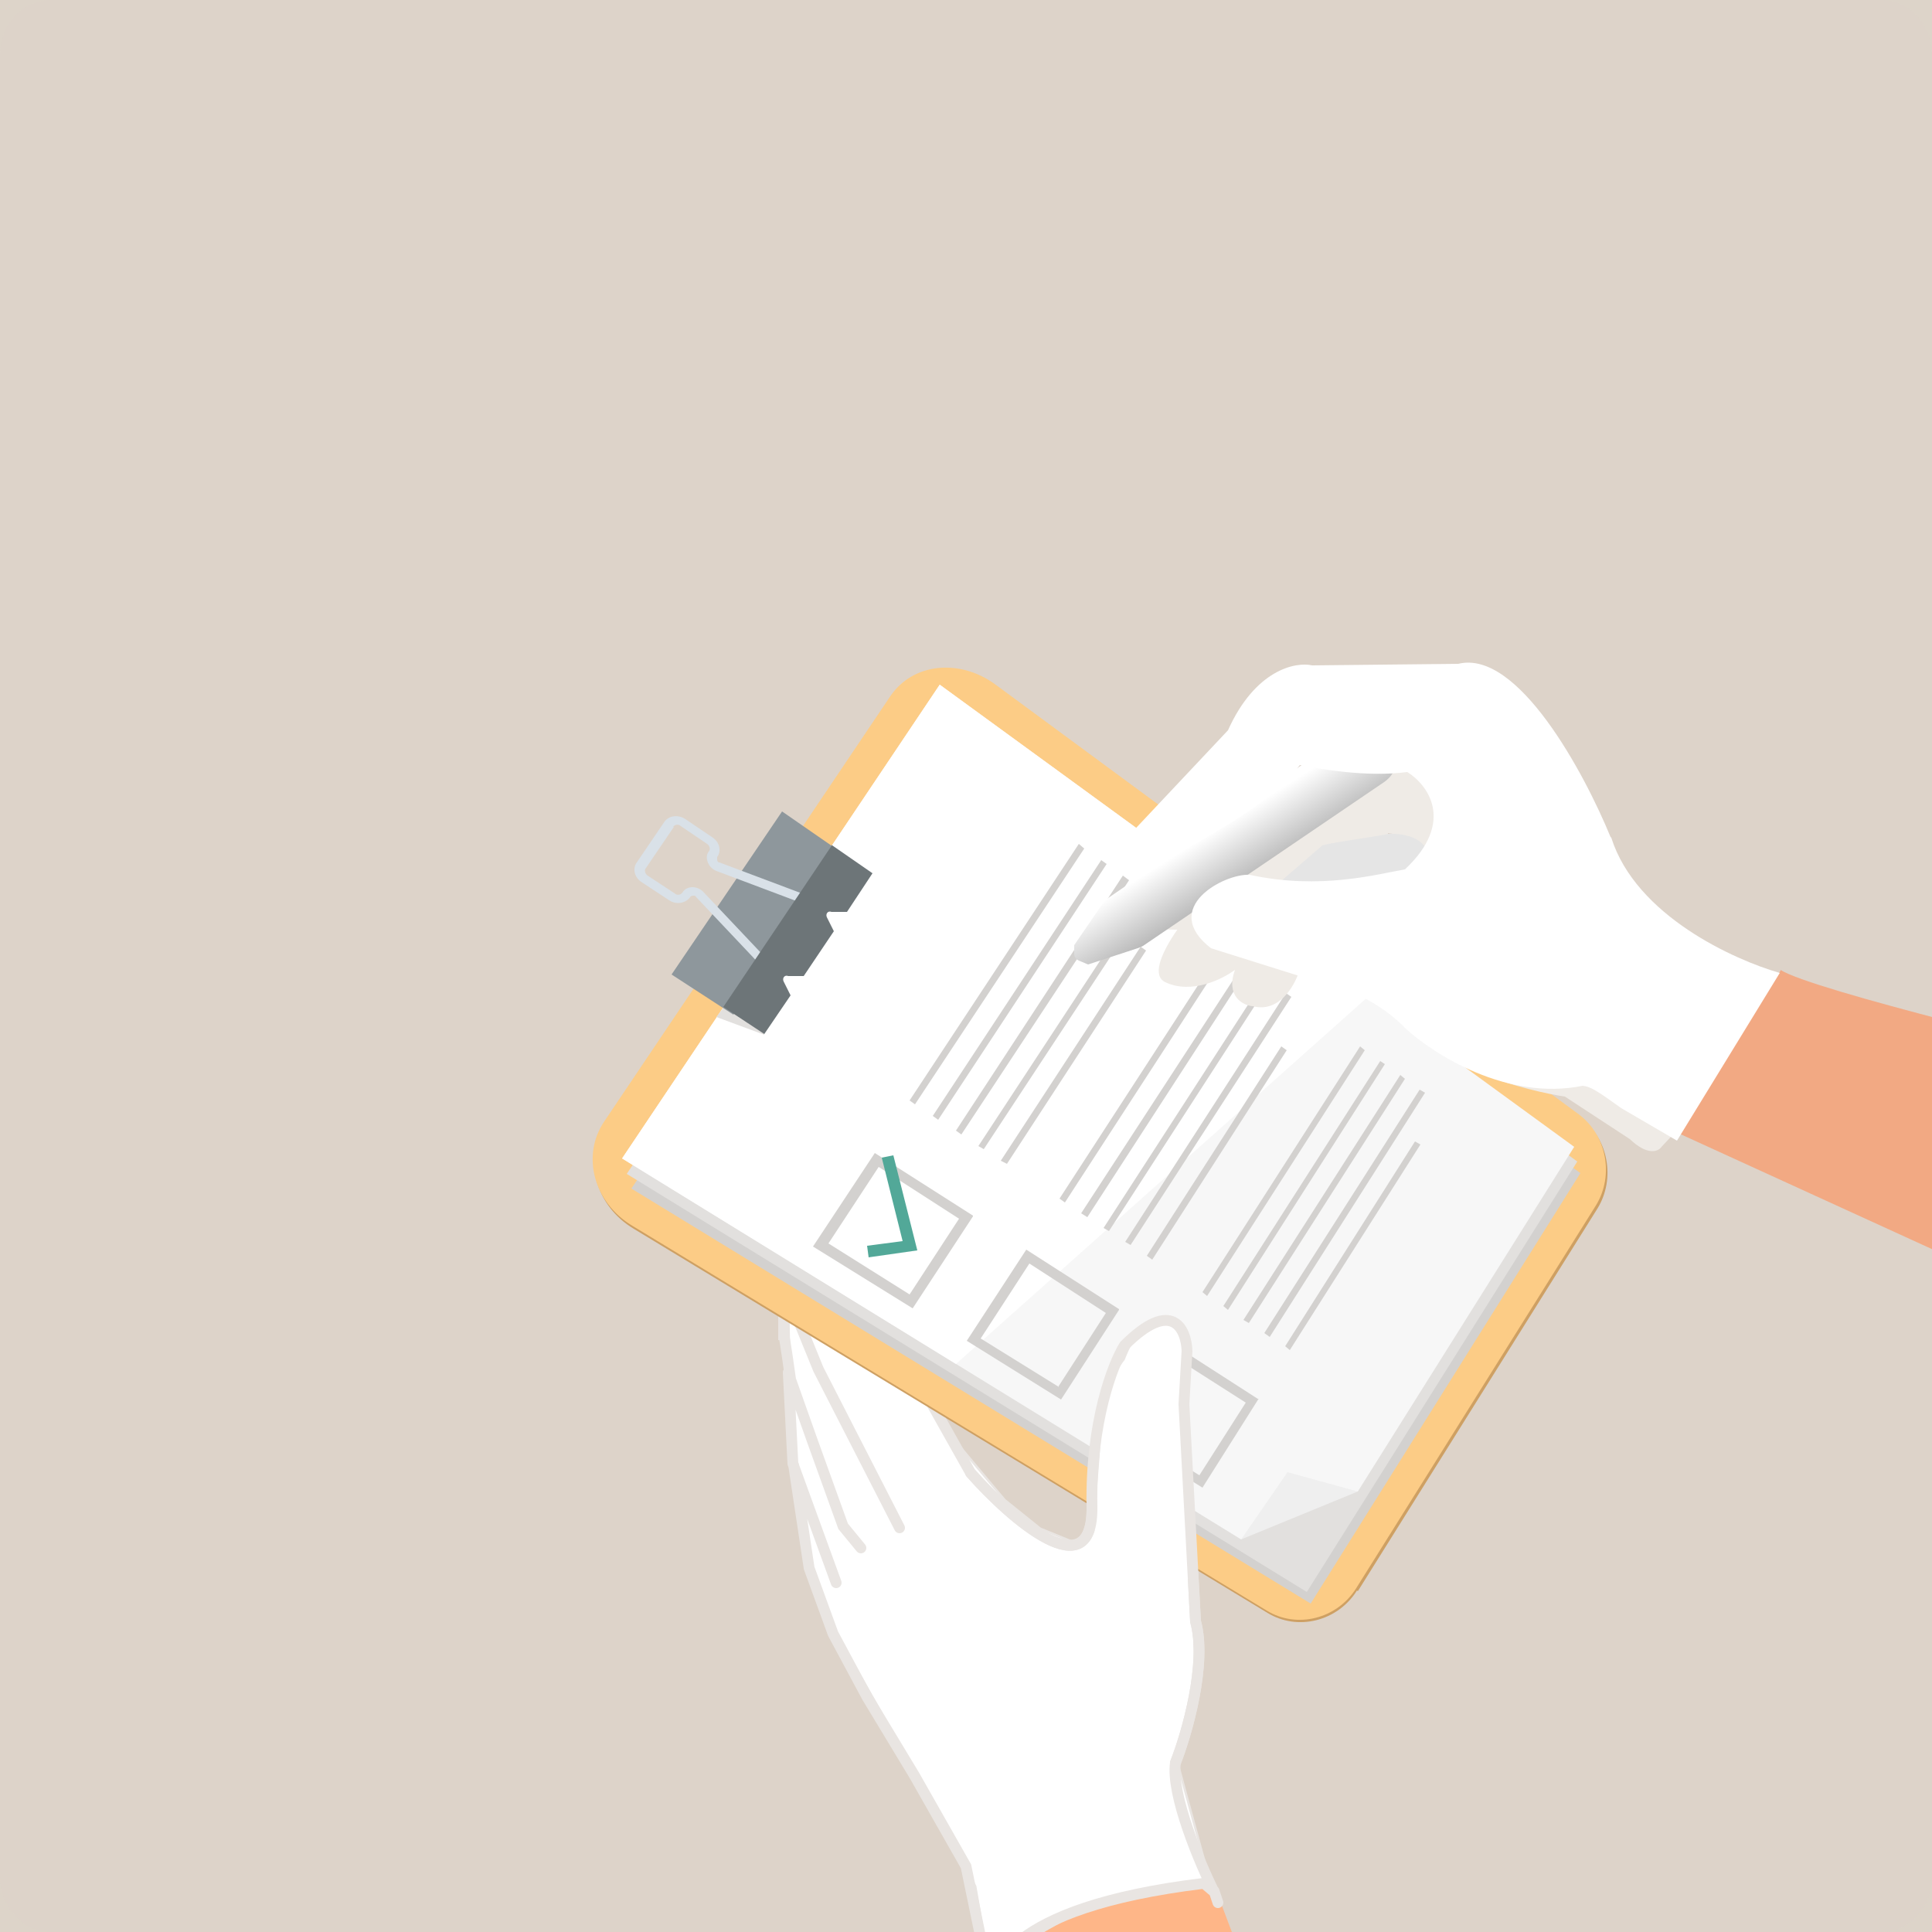 <?xml version="1.0" encoding="UTF-8"?>
<svg xmlns="http://www.w3.org/2000/svg" xmlns:xlink="http://www.w3.org/1999/xlink" id="Layer_1" data-name="Layer 1" version="1.1" viewBox="0 0 250 250">
  <defs>
    <style>
      .cls-1 {
        clip-path: url(#clippath);
      }

      .cls-2, .cls-3, .cls-4, .cls-5, .cls-6, .cls-7, .cls-8, .cls-9, .cls-10, .cls-11, .cls-12, .cls-13, .cls-14, .cls-15, .cls-16, .cls-17, .cls-18, .cls-19, .cls-20 {
        stroke-width: 0px;
      }

      .cls-2, .cls-21 {
        fill: none;
      }

      .cls-3 {
        fill: url(#linear-gradient);
      }

      .cls-4 {
        fill: #8e979c;
      }

      .cls-5, .cls-10 {
        fill: #ddd4c9;
      }

      .cls-6 {
        fill: #52a898;
      }

      .cls-7 {
        fill: #f2a983;
      }

      .cls-8 {
        fill: #cea063;
      }

      .cls-9 {
        fill: #e2e0de;
      }

      .cls-21 {
        stroke-linecap: round;
        stroke-width: 1.4px;
      }

      .cls-21, .cls-22 {
        stroke: #e9e5e2;
      }

      .cls-10 {
        opacity: .7;
      }

      .cls-11 {
        fill: #fccc86;
      }

      .cls-22 {
        stroke-width: .3px;
      }

      .cls-22, .cls-14 {
        fill: #fff;
      }

      .cls-12 {
        fill: #6d7578;
      }

      .cls-13 {
        fill: #efebe6;
      }

      .cls-15 {
        fill: #efefef;
      }

      .cls-16 {
        fill: #e5e5e5;
      }

      .cls-17 {
        fill: #f7f7f7;
      }

      .cls-18 {
        fill: #d9e1e8;
      }

      .cls-19 {
        fill: #feb688;
      }

      .cls-20 {
        fill: #d3d1cf;
      }
    </style>
    <clipPath id="clippath">
      <path class="cls-2" d="M0,7.1C0,3.2,2.9,0,6.6,0h236.9C247.1,0,250,3.2,250,7.1v235.8c0,3.9-2.9,7.1-6.6,7.1H6.6c-3.6,0-6.6-3.2-6.6-7.1V7.1Z"></path>
    </clipPath>
    <linearGradient id="linear-gradient" x1="167.6" y1="-719.8" x2="168.4" y2="-711.7" gradientTransform="translate(331.3 825.5) rotate(-26.7)" gradientUnits="userSpaceOnUse">
      <stop offset="0" stop-color="#fff"></stop>
      <stop offset="1" stop-color="#b6b6b6"></stop>
    </linearGradient>
  </defs>
  <rect class="cls-5" y="0" width="250" height="250"></rect>
  <path class="cls-5" d="M0,7.1C0,3.2,2.9,0,6.6,0h236.9C247.1,0,250,3.2,250,7.1v235.8c0,3.9-2.9,7.1-6.6,7.1H6.6c-3.6,0-6.6-3.2-6.6-7.1V7.1Z"></path>
  <g class="cls-1">
    <g>
      <g id="Silhouette">
        <image width="242" height="334" transform="translate(-71 -42)"></image>
      </g>
      <rect class="cls-10" y="0" width="250" height="250"></rect>
      <g>
        <path class="cls-19" d="M190.7,333l-33.6-89.1-4-.7-10.2,2.8-10.2,4.6-4.6,4.4,20.9,90.9,41.7-12.9h0Z"></path>
        <path class="cls-22" d="M156.5,243.8c-11.8-.8-24.6,7.3-28.4,11.2l-1.9-10.9-3.2-6-8.7-16-8-14.1c-.7-3.1-2.1-9.7-2.2-10.5-.2-1-1.1-6.5-1.5-8.1-.3-1.3-.4-6.7-.4-9.3l-.2-10.9c-1-3.4-3.1-10.6-3.1-12.2s.9-2.1,1.4-2.1l2.3-.8,4.7,4.4,7.8,13,6.6,12.7,8.3,9.9,4.6,3.7,4.9,2,2-2.1.9-11.6c.1-5.6,2.1-9.2,3.1-10.4,2.9-7.5,6.4-5,7.8-2.8l.3,4.7.8,16.8v13.2c0,0,.5,8.1.5,8.1l-2.7,11.8,4.4,16.1h0Z"></path>
        <path class="cls-21" d="M157.6,246.2l-.5-1.5M157.1,244.8l-1.3-1.1c-26.5,3.2-26.9,11.6-27.7,12.8l-3.1-15-6.7-11.8-6.1-10.1-4.4-8.2-3.1-8.5-2-13.3M157.1,244.8c-1.9-3.8-5.6-12.6-5-16.7,1.5-3.8,4.1-12.9,2.6-18.3l-1.5-28.1.4-6.9c-.1-2.8-1.9-6.9-8.1-.7-1.5,2.4-4.4,9.9-4.2,20.8.2,10.9-10.4,1.7-15.7-4.3l-15.4-27.4-4.3-6.2c-3-3-8.6-6.3-6.8,4l2.2,5.3M116.4,197.7l-10.5-20.5-4.4-10.8M101.4,166.4v6.3c.1,0,.9,5.8.9,5.8l2.8,7.9,4,11.1,2.3,2.8M102,177.6l.6,11.8M102.6,189.4l2.4,6.6,3.2,8.8"></path>
      </g>
      <g>
        <g>
          <g>
            <path class="cls-8" d="M175.7,205.9l31-49.5c2.4-3.9,1.4-9.1-2.2-11.8l-75.6-55.6c-4.5-3.3-10.6-2.6-13.5,1.6l-37,54.9c-3,4.4-1.4,10.5,3.6,13.5l82,49.7c3.9,2.4,9.1,1.1,11.6-2.9h0Z"></path>
            <path class="cls-11" d="M175.5,205.5l31-49.5c2.4-3.9,1.4-9.1-2.2-11.8l-75.6-55.7c-4.6-3.3-10.6-2.7-13.5,1.6l-37,55c-3,4.4-1.4,10.5,3.6,13.5l82.1,49.8c3.9,2.4,9.1,1.1,11.6-2.9h0Z"></path>
          </g>
          <polygon class="cls-20" points="169.6 207.5 204.5 151.8 122.7 92.5 81.7 153.8 169.6 207.5"></polygon>
          <polygon class="cls-9" points="169.1 206 204.1 150.3 122.2 90.7 81.1 151.9 169.1 206"></polygon>
          <polygon class="cls-15" points="174 188.4 175.7 193 160.6 199.2 160.8 190.2 174 188.4"></polygon>
          <polygon class="cls-17" points="166.6 190.5 175.7 193 203.7 148.4 121.6 88.6 80.5 149.9 160.6 199.2 166.6 190.5"></polygon>
          <polygon class="cls-14" points="177 129 121.6 88.6 80.5 149.9 123.7 176.5 177 129"></polygon>
          <polygon class="cls-9" points="97.7 126.1 98.9 133.9 92.7 131.6 93.6 130.4 97.7 126.1"></polygon>
          <g>
            <polygon class="cls-4" points="94.9 131.3 109 110.4 101.2 105 86.9 126.1 94.9 131.3"></polygon>
            <path class="cls-18" d="M101.5,125.1l4.3-6.5c.3-.4.3-1,.1-1.5-.2-.5-.6-.9-1.1-1.1l-11.7-4.4c-.2,0-.3-.2-.3-.3s0-.3,0-.4c.6-.8.3-2-.7-2.6l-3.4-2.3c-.9-.6-2.1-.5-2.7.3l-3.6,5.3c-.6.8-.3,2,.7,2.6l3.5,2.3c.9.6,2.1.4,2.7-.4,0-.1.2-.2.4-.2.2,0,.3,0,.4.2l8.6,9.1c.4.4.9.6,1.5.6s1-.3,1.3-.7h0ZM87.1,107c.2-.3.7-.4,1-.1l3.4,2.3c.3.2.5.7.2,1-.3.4-.3.9-.1,1.4.2.5.6.9,1.1,1.1l11.7,4.4c.2,0,.3.2.4.4,0,.2,0,.4,0,.5l-4.3,6.5c0,.2-.3.2-.4.2-.2,0-.4,0-.5-.2l-8.6-9.1c-.4-.4-.9-.6-1.4-.6-.5,0-1,.2-1.3.7-.2.3-.7.4-1,.1l-3.5-2.3c-.3-.2-.5-.7-.2-1l3.6-5.3h0Z"></path>
            <path class="cls-12" d="M107.7,109.4l5.2,3.6-3.3,5h-2c-.5-.2-.8.3-.6.7l.9,1.8-3.9,5.8h-2c-.5-.2-.8.3-.6.7l.9,1.8-3.4,5-5.3-3.5,14.1-21h0Z"></path>
          </g>
        </g>
        <path class="cls-20" d="M125.9,157.4l-7.8,11.9-12.9-8,8-12.1,12.7,8.1h0ZM117.7,167.5l6.4-9.8-10.4-6.7-6.5,9.9,10.5,6.6h0Z"></path>
        <path class="cls-20" d="M144.8,169.5l-7.5,11.6-12.2-7.6,7.7-11.8,12,7.7h0ZM136.9,179.5l6.2-9.6-9.9-6.4-6.3,9.7,10,6.2h0Z"></path>
        <path class="cls-20" d="M162.8,181.1l-7.2,11.4-11.6-7.2,7.4-11.6,11.5,7.4h0ZM155.2,190.9l6-9.4-9.4-6-6.1,9.5,9.5,5.9Z"></path>
        <g>
          <polygon class="cls-20" points="140.3 109.8 118.4 142.9 117.7 142.4 139.6 109.2 140.3 109.8"></polygon>
          <polygon class="cls-20" points="143.2 111.8 121.4 144.9 120.7 144.4 142.5 111.3 143.2 111.8"></polygon>
          <polygon class="cls-20" points="146.1 113.9 124.4 146.8 123.7 146.3 145.3 113.3 146.1 113.9"></polygon>
          <polygon class="cls-20" points="148.9 115.9 127.3 148.7 126.6 148.3 148.2 115.4 148.9 115.9"></polygon>
          <polygon class="cls-20" points="148.3 123 130.3 150.6 129.5 150.2 147.6 122.5 148.3 123"></polygon>
        </g>
        <g>
          <polygon class="cls-20" points="158.9 123.1 137.8 155.6 137.1 155.1 158.2 122.6 158.9 123.1"></polygon>
          <polygon class="cls-20" points="161.7 125.1 140.7 157.5 139.9 157 161 124.6 161.7 125.1"></polygon>
          <polygon class="cls-20" points="164.4 127 143.5 159.3 142.8 158.9 163.7 126.6 164.4 127"></polygon>
          <polygon class="cls-20" points="167.1 129 146.3 161.1 145.6 160.7 166.4 128.5 167.1 129"></polygon>
          <polygon class="cls-20" points="166.5 135.9 149.1 163 148.4 162.5 165.8 135.4 166.5 135.9"></polygon>
        </g>
        <g>
          <polygon class="cls-20" points="176.6 135.9 156.2 167.7 155.6 167.2 176 135.4 176.6 135.9"></polygon>
          <polygon class="cls-20" points="179.2 137.7 158.9 169.5 158.3 169 178.6 137.3 179.2 137.7"></polygon>
          <polygon class="cls-20" points="181.8 139.6 161.6 171.2 160.9 170.8 181.2 139.1 181.8 139.6"></polygon>
          <polygon class="cls-20" points="184.4 141.4 164.3 173 163.6 172.5 183.7 141 184.4 141.4"></polygon>
          <polygon class="cls-20" points="183.8 148.1 166.9 174.7 166.3 174.2 183.1 147.7 183.8 148.1"></polygon>
        </g>
        <polygon class="cls-6" points="118.7 161.8 112.4 162.7 112.2 161.2 116.8 160.6 114.1 149.8 115.6 149.5 118.7 161.8"></polygon>
      </g>
      <path class="cls-22" d="M154.3,194.6v13.2c0,0,.5,8.1.5,8.1"></path>
      <path class="cls-22" d="M141.4,197.9l.9-11.6c.1-5.6,2.1-9.2,3.1-10.4,2.9-7.5,6.4-5,7.8-2.8l.3,4.7.9,26.8"></path>
      <path class="cls-21" d="M152.1,228.1c1.5-3.8,4.1-12.9,2.6-18.3l-1.5-28.1.4-6.9c-.1-2.8-1.9-6.9-8.1-.7-1.5,2.4-4.4,9.9-4.2,20.8.2,10.9-10.4,1.7-15.7-4.3"></path>
      <g>
        <path class="cls-13" d="M179.6,107.8c5.3.7,6.5,6.2,6.5,8.9,7-6.3,1.6-15.3-2-16.7l-4.2-1c-8.8,8.8-26.6,19.2-29.7,21.2,2.4.3,9.7,0,11.2-1.9l9.8-8.6c7.2-.7,8.6-1.5,8.4-1.8h0Z"></path>
        <path class="cls-13" d="M215,148.4l2.9-3.1.8-.8-3.1-3-6.2-4.9-3.2-1.2-5.5.5-8.4-1.6-8.7-6.1-5.1-2.8-5.9-1.9-15.2-9c-2.4,1.9-10,11-6.6,12.6,3.4,1.6,7.4-.4,9-1.6-1.2,3.4,1,4.6,2.3,4.7,3.4.9,5.4-2.6,6-4.5,4.1-.3,6.8.9,7.6,1.6,5.3,4.6,12.6,9.5,15.6,11.4,4.2,1.9,9.2,2.9,11.2,3.2l8.4,5.5c2.3,2.2,3.7,1.6,4.1,1h0Z"></path>
        <path class="cls-16" d="M182.3,115c-4.5,1.9-15.8,1.8-20.1,2.1l8.9-7.7c1.2-.4,8.1-1.3,8.5-1.5,5.4-.2,7.2,3.6,2.6,7Z"></path>
        <path class="cls-7" d="M230.4,125.5c3.9,2.6,39.4,11.1,42,11.6,7.8,15.6,12.8,25.4,22.6,45.1l-77.9-35.6,13.3-21h0Z"></path>
        <path class="cls-3" d="M143.4,116.2l31.3-21.5c1.7-1.2,4-.8,5.3.8,1.4,1.8,1,4.4-.9,5.7l-31.2,21.2c-.2.1-.4.2-.7.3l-6.4,2.1-1.2-.5c-.4-.2-.6-.5-.6-.9v-1.1l3.7-5.4c.2-.3.4-.5.7-.7h0Z"></path>
        <path class="cls-14" d="M208.5,108.4c3.2,10.1,15.9,15.8,21.8,17.5l-13.3,21.7-7.2-4.2c-3.2-2.3-4-2.8-5-2.9-9.8,2-19.3-4.1-22.9-7.4-2.8-2.9-6.2-4.5-7.7-4.9l-17.5-5.5c-6.7-5.2,1.7-9.7,5-9.5,9.2,2,16.5-.1,20.1-.7,6.6-6.2,2.9-11,.3-12.6-5.3.7-11.3-.4-13.9-.9-4.7,6.2-15.5,10.9-18.7,13.2-6.4,3.6-6.1-2.3-3.4-4.1l12.8-13.6c3.5-7.8,8.7-8.9,10.9-8.4l18.9-.2c7.7-1.9,16.3,14.1,19.7,22.4h0Z"></path>
      </g>
    </g>
  </g>
</svg>
